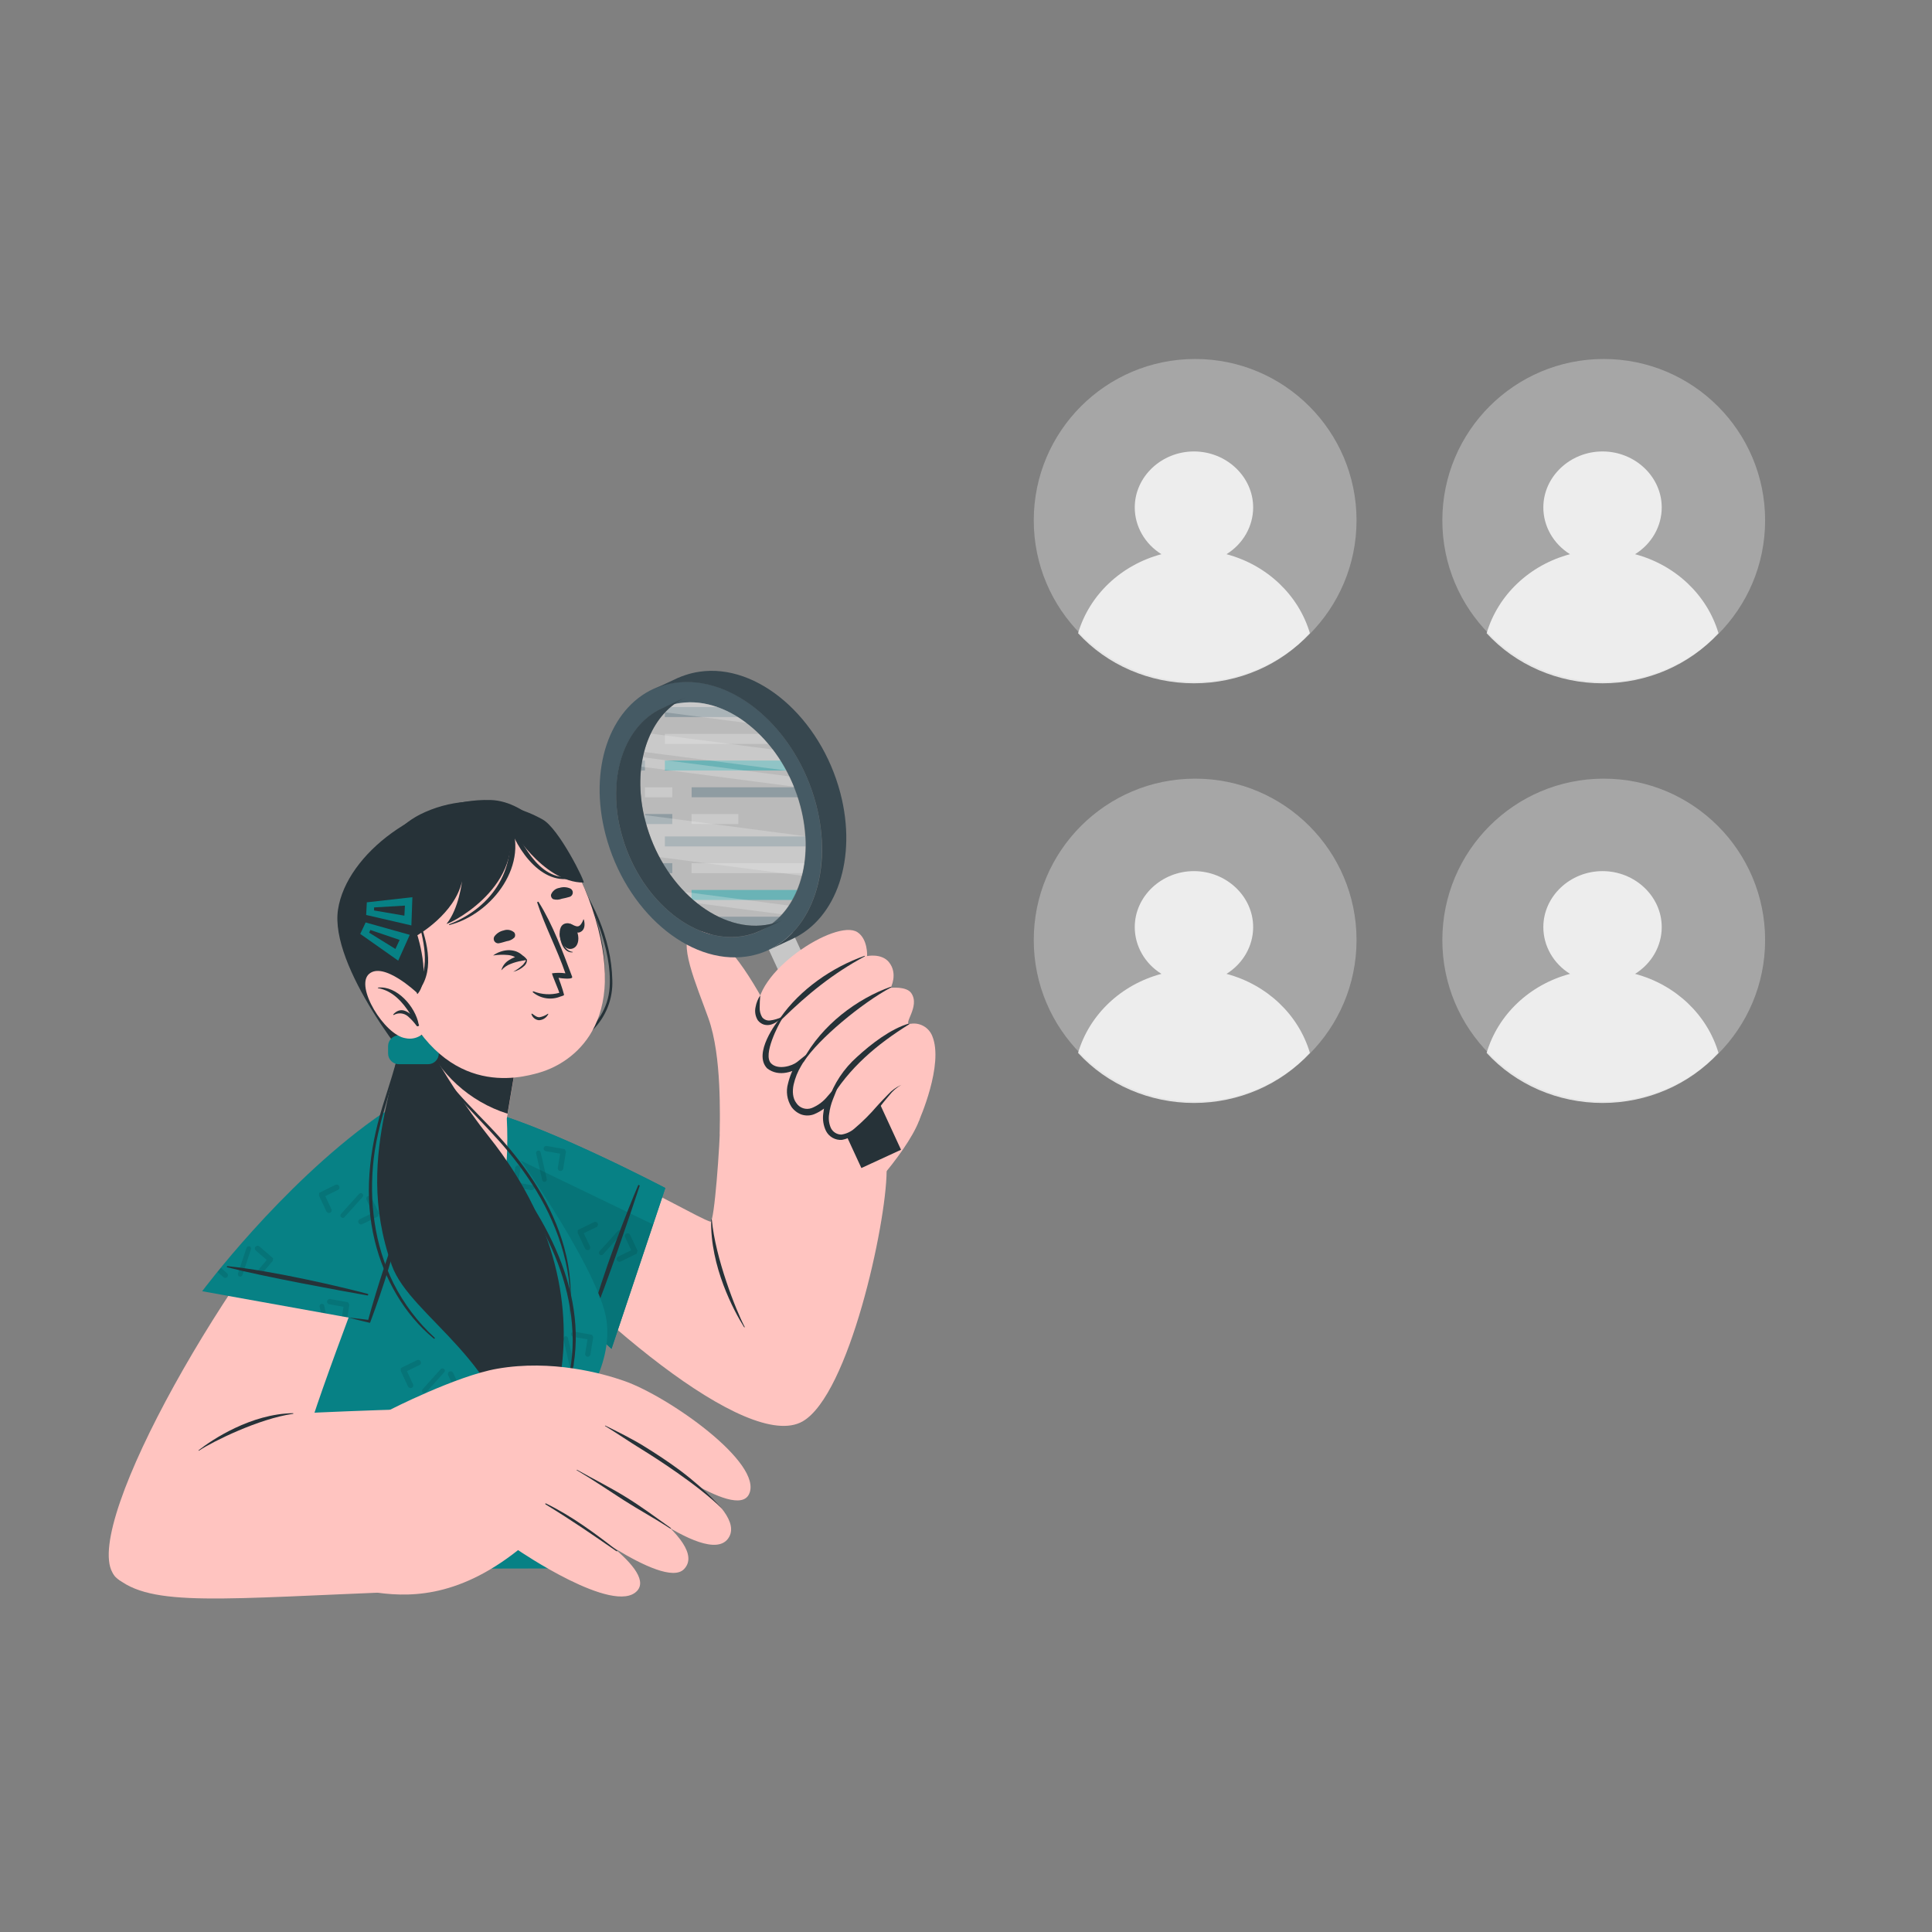 <?xml version="1.0" encoding="UTF-8" standalone="no"?><!DOCTYPE svg PUBLIC "-//W3C//DTD SVG 1.1//EN" "http://www.w3.org/Graphics/SVG/1.1/DTD/svg11.dtd"><svg width="100%" height="100%" viewBox="0 0 500 500" version="1.1" xmlns="http://www.w3.org/2000/svg" xmlns:xlink="http://www.w3.org/1999/xlink" xml:space="preserve" xmlns:serif="http://www.serif.com/" style="fill-rule:evenodd;clip-rule:evenodd;stroke-linejoin:round;stroke-miterlimit:2;"><rect x="0" y="0" width="500" height="500" fill="#808080" stroke="none"/><g><g><circle cx="309.303" cy="134.672" r="41.767" style="fill:#a6a6a6;"/><path d="M339.002,163.88c-7.536,8.224 -18.493,12.956 -30,12.956c-11.508,0 -22.465,-4.732 -30,-12.956c2.919,-9.9 11.112,-17.667 21.573,-20.453c-4.303,-2.677 -6.901,-7.233 -6.901,-12.104c0,-7.947 6.916,-14.487 15.321,-14.487c8.404,0 15.32,6.54 15.32,14.487c-0,4.871 -2.598,9.427 -6.901,12.104c10.463,2.789 18.658,10.554 21.588,20.453Z" style="fill:#fff;fill-opacity:0.8;fill-rule:nonzero;"/></g><g><circle cx="309.303" cy="243.281" r="41.767" style="fill:#a6a6a6;"/><path d="M339.002,272.489c-7.536,8.224 -18.493,12.956 -30,12.956c-11.508,0 -22.465,-4.732 -30,-12.956c2.919,-9.9 11.112,-17.667 21.573,-20.454c-4.303,-2.676 -6.901,-7.232 -6.901,-12.103c0,-7.947 6.916,-14.487 15.321,-14.487c8.404,0 15.32,6.54 15.32,14.487c-0,4.871 -2.598,9.427 -6.901,12.103c10.463,2.79 18.658,10.554 21.588,20.454Z" style="fill:#fff;fill-opacity:0.8;fill-rule:nonzero;"/></g><g><circle cx="415.043" cy="243.281" r="41.767" style="fill:#a6a6a6;"/><path d="M444.741,272.489c-7.535,8.224 -18.492,12.956 -30,12.956c-11.508,0 -22.465,-4.732 -30,-12.956c2.92,-9.9 11.112,-17.667 21.574,-20.454c-4.304,-2.676 -6.901,-7.232 -6.901,-12.103c-0,-7.947 6.916,-14.487 15.32,-14.487c8.405,0 15.32,6.54 15.32,14.487c0,4.871 -2.597,9.427 -6.901,12.103c10.463,2.79 18.659,10.554 21.588,20.454Z" style="fill:#fff;fill-opacity:0.8;fill-rule:nonzero;"/></g><g><circle cx="415.043" cy="134.672" r="41.767" style="fill:#a6a6a6;"/><path d="M444.741,163.88c-7.535,8.224 -18.492,12.956 -30,12.956c-11.508,0 -22.465,-4.732 -30,-12.956c2.92,-9.9 11.112,-17.667 21.574,-20.453c-4.304,-2.677 -6.901,-7.233 -6.901,-12.104c-0,-7.947 6.916,-14.487 15.32,-14.487c8.405,0 15.32,6.54 15.32,14.487c0,4.871 -2.597,9.427 -6.901,12.104c10.463,2.789 18.659,10.554 21.588,20.453Z" style="fill:#fff;fill-opacity:0.8;fill-rule:nonzero;"/></g></g><g id="freepik--Character--inject-163"><g><path d="M126.979,207.041c18.999,0.572 37.653,42.25 25.887,57.413c-11.767,15.163 -26.836,9.782 -32.712,19.956c-2.549,4.409 -4.188,0.745 -9.256,-3.828c-5.067,-4.573 -25.62,-30.593 -23.423,-45.168c2.196,-14.575 21.784,-28.915 39.504,-28.373Z" style="fill:#263238;fill-rule:nonzero;"/></g><g><path d="M120.39,280.543c9.797,-4.244 21.023,-5.311 29.707,-11.971c4.306,-3.295 7.334,-7.57 7.679,-13.108c0.322,-5.005 -0.863,-10.198 -2.439,-14.904c-1.996,-6.003 -5.04,-11.604 -8.99,-16.544c-0.079,-0.102 0.07,-0.235 0.157,-0.133c6.801,8.189 11.727,18.967 11.963,29.753c0.193,4.792 -1.619,9.454 -4.997,12.857c-3.672,3.766 -8.472,6.229 -13.336,8.049c-6.424,2.4 -13.139,3.922 -19.572,6.275c-0.211,0.063 -0.353,-0.196 -0.172,-0.274Z" style="fill:#263238;fill-rule:nonzero;"/></g><g><path d="M126.21,310.579c25.173,29.33 67.305,65.446 81.527,57.264c11.979,-6.911 21.596,-50.847 21.721,-64.732c0.055,-6.275 -42.963,-20.544 -43.042,-13.79c-0.086,7.138 -1.569,27.18 -2.541,26.859c-3.138,-1.004 -11.767,-6.448 -42.439,-21.117c-17.053,-8.198 -31.887,-3.899 -15.226,15.516Z" style="fill:#ffc4c0;fill-rule:nonzero;"/></g><g><path d="M192.582,343.486c-2.589,-4.087 -8.849,-15.744 -8.527,-27.808c0,-0.134 0.157,-0.149 0.173,0c0.87,9.837 6.275,23.533 8.487,27.706c0.055,0.102 -0.086,0.204 -0.133,0.102Z" style="fill:#263238;fill-rule:nonzero;"/></g><g><path d="M158.263,349.087l13.923,-41.63c0,0 -28.734,-15.093 -45.246,-19.658c-9.257,-2.565 -11.367,4.589 -7.374,12.284c13.979,26.953 38.697,49.004 38.697,49.004Z" style="fill:#078185;fill-rule:nonzero;"/></g><g><path d="M158.263,349.087l13.923,-41.63c0,0 -28.734,-15.093 -45.246,-19.658c-9.257,-2.565 -11.367,4.589 -7.374,12.284c13.979,26.953 38.697,49.004 38.697,49.004Z" style="fill:#078185;fill-rule:nonzero;"/></g><g><path d="M154.685,316.611c-0.177,-0.343 -0.597,-0.488 -0.949,-0.329l-4,1.953c-0.032,0.013 -0.062,0.031 -0.087,0.055c-0.025,0.023 -0.055,0.047 -0.086,0.071c-0.031,0.023 0,0 0,0l-0.055,0.07l0,0.228c-0.001,0.023 -0.001,0.047 0,0.07c0.001,0.024 0,0 0,0.063l0,0.071c-0.005,0.018 -0.005,0.036 0,0.055c-0.007,0.03 -0.007,0.063 0,0.094c0.007,0.03 0,0.062 0,0.078l1.899,4.032c0.09,0.166 0.238,0.295 0.415,0.361c0.169,0.066 0.357,0.066 0.526,0c0.248,-0.114 0.408,-0.362 0.408,-0.635c0,-0.106 -0.025,-0.211 -0.071,-0.306l-1.608,-3.389l3.365,-1.632c0.297,-0.198 0.402,-0.59 0.243,-0.91Zm6.056,1.985c-0.114,-0.116 -0.272,-0.182 -0.435,-0.182c-0.163,0 -0.321,0.066 -0.435,0.182l-4.707,5.216c-0.105,0.113 -0.163,0.26 -0.163,0.413c0,0.176 0.077,0.344 0.21,0.458c0.057,0.052 0.123,0.092 0.196,0.118c0.233,0.077 0.49,0.012 0.659,-0.165l4.707,-5.232c0.201,-0.235 0.186,-0.589 -0.032,-0.808Zm4.268,5.216c0.003,-0.039 0.003,-0.078 0,-0.117c-0.011,-0.034 -0.027,-0.065 -0.047,-0.094l-1.899,-4.032c-0.177,-0.343 -0.597,-0.489 -0.949,-0.33c-0.245,0.115 -0.401,0.362 -0.401,0.632c0,0.108 0.024,0.213 0.072,0.309l1.569,3.389l-3.366,1.632c-0.248,0.115 -0.408,0.366 -0.408,0.64c0,0.107 0.024,0.213 0.071,0.309c0.086,0.166 0.231,0.293 0.408,0.353c0.172,0.075 0.369,0.075 0.541,0l4.001,-1.961c0.036,-0.011 0.07,-0.027 0.102,-0.047l0.086,-0.079l0.063,-0.078l0,-0.126c0.004,-0.02 0.004,-0.042 0,-0.062c0.001,-0.024 0.001,-0.047 0,-0.071c-0.001,-0.023 0,0 0,-0.039l0,-0.102l0.157,-0.126Zm-47.349,-31.001c0.058,0.034 0.121,0.055 0.188,0.063c0.185,0.027 0.373,-0.018 0.526,-0.125c0.152,-0.108 0.256,-0.272 0.29,-0.455l0.573,-3.523c-1.03,1.091 -1.597,2.54 -1.577,4.04Zm20.129,13.924l-3.687,-0.635l0.604,-3.703c0.043,-0.372 -0.213,-0.717 -0.581,-0.784c-0.37,-0.039 -0.714,0.215 -0.784,0.58l-0.714,4.401c-0.007,0.034 -0.007,0.068 0,0.102c-0.003,0.039 -0.003,0.078 0,0.118c0.003,0.039 0,-0 0,-0l0,0.133l0.047,0.063l0,0.055l0.047,0.047l0,0.062l0.11,-0c0.017,0.01 0.038,0.01 0.055,-0c0.023,0.023 0.049,0.042 0.078,0.055l0.04,-0c0.026,0.016 0.059,0.016 0.086,-0l4.385,0.785c0.188,0.021 0.377,-0.026 0.533,-0.134c0.151,-0.104 0.254,-0.265 0.283,-0.447c0.012,-0.319 -0.196,-0.608 -0.502,-0.698Zm3.71,-1.616l-1.569,-6.879c-0.07,-0.322 -0.391,-0.531 -0.714,-0.463c-0.331,0.074 -0.543,0.406 -0.47,0.737l1.569,6.872c0.057,0.275 0.302,0.475 0.583,0.475c0.052,-0 0.104,-0.007 0.154,-0.02c0.074,-0.015 0.144,-0.047 0.204,-0.094c0.201,-0.141 0.296,-0.389 0.243,-0.628Zm4.809,-7.334l0,-0.134c0,-0.047 0,-0 0,-0l-0.055,-0.07c-0.001,-0.018 -0.001,-0.037 0,-0.055l-0.047,-0l-0.047,-0.063c-0.032,-0.017 -0.061,-0.038 -0.087,-0.063l-0.102,-0.047c-0.036,-0.004 -0.073,-0.004 -0.109,-0l-4.385,-0.784c-0.371,-0.039 -0.714,0.215 -0.785,0.58c-0.052,0.374 0.209,0.725 0.581,0.785l3.694,0.635l-0.612,3.703c-0.043,0.372 0.213,0.717 0.581,0.784c0.185,0.027 0.373,-0.018 0.525,-0.125c0.148,-0.113 0.251,-0.274 0.291,-0.455l0.714,-4.401c0.003,-0.037 0.003,-0.073 0,-0.11c-0.05,-0.053 -0.089,-0.114 -0.118,-0.18l-0.039,-0Z" style="fill:#030402;fill-opacity:0.1;fill-rule:nonzero;"/></g><g><path d="M169.025,316.894l-10.77,32.162c0,0 -24.71,-22.051 -38.689,-49.004c-1.49,-2.879 -2.134,-5.672 -1.867,-7.923l51.326,24.765Z" style="fill-opacity:0.1;fill-rule:nonzero;"/></g><g><path d="M165.173,306.712c-2.674,6.228 -9.413,23.329 -12.378,35.017c0,0.071 0.235,0.173 0.267,0.102c3.922,-9.351 10.37,-28.538 12.496,-34.97c0.016,-0.118 -0.385,-0.267 -0.385,-0.149Z" style="fill:#263238;fill-rule:nonzero;"/></g><g><path d="M216.209,316.023c-4.706,2.353 -29.738,-17.438 -29.895,-22.812c-0.11,-3.741 0.596,-19.736 -2.981,-29.699c-2.981,-8.377 -8.378,-20.473 -3.922,-22.246c6.472,-2.605 15.132,11.868 19.611,20.481c2.887,-4.416 5.789,-7.938 8.229,-9.374c8.119,-4.761 33.99,28.75 30.593,37.693c-3.326,8.621 -16.975,23.604 -21.635,25.957Z" style="fill:#ffc4c0;fill-rule:nonzero;"/></g><g><path d="M204.536,240.039l15.911,34.481l-6.781,3.129l-15.911,-34.481l6.781,-3.129Z" style="fill:#c7c7c7;"/></g><g><path d="M233.184,297.557l-10.26,4.73l-14.104,-30.569l10.26,-4.73l14.104,30.569Z" style="fill:#263238;fill-rule:nonzero;"/></g><g><path d="M196.206,262.21c0.863,4.817 6.04,1.036 6.04,1.036c-0,0 -6.134,7.232 -3.326,11.845c2.73,4.44 8.817,-0.345 9.257,-0.683c-0.322,0.385 -5.782,7.186 -2.479,11.524c3.436,4.518 8.723,-1.334 9.068,-1.718c-0.188,0.463 -2.589,6.573 0.674,9.303c5.609,4.707 12.167,-10.77 17.744,-12.763c-0,0 4.448,9.069 4.629,9.304c-0,0 6.542,-14.591 3.443,-21.964c-0.888,-2.218 -3.221,-3.53 -5.577,-3.138c-2.356,0.391 2.628,-4.471 0.133,-7.97c-1.286,-1.796 -5.302,-1.341 -5.302,-1.341c-0,0 1.961,-3.664 -0.455,-6.645c-1.922,-2.353 -5.648,-1.569 -5.648,-1.569c-0,0 0.243,-4.385 -2.511,-6.189c-5.538,-3.6 -27.549,10.661 -25.69,20.968Z" style="fill:#ffc4c0;fill-rule:nonzero;"/></g><g><path d="M223.795,247.51c0.078,-0.047 -0,-0.157 -0.047,-0.133c-8.386,2.925 -16.701,8.715 -21.808,16.041c-0.165,0.244 0.157,0.62 0.392,0.385c6.7,-6.55 13.179,-11.822 21.463,-16.293Z" style="fill:#263238;fill-rule:nonzero;"/></g><g><path d="M230.596,255.55c0.086,-0.055 0,-0.204 -0.094,-0.164c-8.629,3.059 -17.807,9.829 -22.694,18.975c-0.173,0.314 0,0.785 0.212,0.416c3.71,-5.836 15.092,-15.242 22.576,-19.227Z" style="fill:#263238;fill-rule:nonzero;"/></g><g><path d="M214.64,284.975c5.029,-8.59 12.3,-14.701 20.67,-19.901c0.11,-0.063 0,-0.212 -0.102,-0.181c-4.785,1.428 -9.782,5.303 -13.406,8.629c-3.425,3.036 -5.998,6.918 -7.46,11.257c-0.055,0.188 0.196,0.376 0.298,0.196Z" style="fill:#263238;fill-rule:nonzero;"/></g><g><path d="M202.081,263.246c-0.204,0.29 0.44,0.266 0.251,0.557c-0.784,1.247 -5.012,9.131 -2.777,11.398c1.805,1.812 5.492,0.651 6.731,-0.353l3.138,-2.518l-2.048,3.451c-0.926,1.524 -1.599,3.187 -1.992,4.926c-0.353,1.703 -0.259,3.499 0.698,4.746c0.857,1.324 2.538,1.87 4.009,1.302c1.593,-0.645 2.995,-1.688 4.071,-3.027l3.138,-3.601l-1.75,4.393c-0.485,1.224 -0.812,2.505 -0.972,3.812c-0.208,1.23 -0.044,2.495 0.47,3.632c0.515,1.023 1.569,1.669 2.714,1.663c1.254,-0.188 2.428,-0.733 3.381,-1.569c2.097,-1.779 4.049,-3.723 5.837,-5.812c0.941,-1.02 1.882,-2.048 2.878,-3.036c0.945,-1.04 2.096,-1.871 3.381,-2.44c-1.198,0.693 -2.251,1.611 -3.098,2.706c-0.91,1.044 -1.765,2.134 -2.628,3.225c-1.676,2.269 -3.567,4.37 -5.648,6.275c-1.108,1.05 -2.498,1.753 -4.001,2.024c-1.697,0.119 -3.312,-0.787 -4.094,-2.298c-0.676,-1.393 -0.925,-2.955 -0.714,-4.487c0.157,-1.459 0.503,-2.89 1.027,-4.26l1.357,0.784c-1.247,1.609 -2.894,2.86 -4.777,3.632c-1.056,0.4 -2.218,0.419 -3.287,0.055c-1.036,-0.39 -1.93,-1.085 -2.565,-1.992c-1.136,-1.785 -1.456,-3.973 -0.878,-6.009c0.454,-1.909 1.22,-3.729 2.267,-5.389l1.067,0.933c-1.624,1.224 -5.601,2.973 -8.747,0.51c-3.671,-3.851 2.353,-11.845 3.561,-13.233Z" style="fill:#263238;fill-rule:nonzero;"/></g><g><path d="M202.246,263.246c-0.914,0.425 -1.887,0.708 -2.887,0.839c-0.811,0.129 -1.631,-0.197 -2.133,-0.847c-0.45,-0.772 -0.665,-1.658 -0.62,-2.55c0,-0.988 0.055,-2.023 0.149,-3.09c-0.608,0.903 -1.019,1.924 -1.208,2.996c-0.276,1.181 -0.07,2.423 0.573,3.452c0.397,0.523 0.944,0.911 1.569,1.114c0.602,0.173 1.241,0.173 1.843,0c1.086,-0.33 2.039,-1.001 2.714,-1.914Z" style="fill:#263238;fill-rule:nonzero;"/></g><g><path d="M37.765,406.124l118.144,-0.236l-6.534,-40.626c0,0 9.343,-11.335 7.578,-23.635c-1.938,-13.477 -26.24,-47.631 -28.28,-49.561c-8.228,-7.719 -16.936,-9.099 -25.298,-6.315c-38.61,24.24 -65.61,120.373 -65.61,120.373Z" style="fill:#078185;fill-rule:nonzero;"/></g><g><path d="M130.658,362.117c-4.834,0.426 -9.63,1.212 -14.347,2.353c-2.354,0.596 -4.629,1.302 -6.919,2.055c-1.145,0.377 -2.291,0.714 -3.444,1.044c-1.198,0.38 -2.439,0.615 -3.695,0.698c-0.047,0 -0.086,0.039 -0.086,0.086c-0,0.047 0.039,0.086 0.086,0.086c1.187,0.058 2.377,0.037 3.562,-0.063c1.142,-0.14 2.274,-0.355 3.389,-0.643c2.353,-0.588 4.706,-1.278 7.06,-1.89c4.785,-1.224 9.562,-2.456 14.418,-3.334c0.282,-0.032 0.227,-0.416 -0.024,-0.392Z" style="fill:#263238;fill-rule:nonzero;"/></g><g><path d="M142.621,366.4c-3.981,-0.422 -7.983,-0.615 -11.986,-0.581c-2.001,-0 -3.985,0.165 -5.986,0.361c-0.949,0.094 -1.898,0.204 -2.847,0.322c-0.949,0.117 -2.071,0.408 -3.138,0.525c-0.11,-0 -0.11,0.181 0,0.173c0.988,-0.086 2,-0 2.989,-0l2.988,-0.079c2.001,-0.047 3.993,-0.078 5.994,-0.141c3.992,-0.141 7.969,-0.235 11.97,-0.227c0.235,-0.024 0.22,-0.338 0.016,-0.353Z" style="fill:#263238;fill-rule:nonzero;"/></g><g><path d="M108.882,352.335c-0.174,-0.346 -0.595,-0.496 -0.949,-0.338l-4.001,1.961c-0.034,0.008 -0.065,0.027 -0.086,0.055c-0.021,0.029 0,0 0,0c0,0 -0.055,0.055 -0.086,0.079l-0.055,0.078l0,0.392c-0.007,0.019 -0.007,0.037 0,0.055c-0.008,0.031 -0.008,0.064 0,0.095l0,0.086l1.898,4.032c0.089,0.166 0.237,0.292 0.416,0.353c0.168,0.07 0.358,0.07 0.525,0c0.249,-0.115 0.409,-0.366 0.409,-0.64c0,-0.108 -0.024,-0.213 -0.071,-0.309l-1.569,-3.381l3.365,-1.64c0.27,-0.204 0.355,-0.576 0.204,-0.878Zm6.056,1.984c-0.115,-0.116 -0.272,-0.182 -0.435,-0.182c-0.164,0 -0.321,0.066 -0.436,0.182l-4.706,5.225c-0.105,0.11 -0.163,0.257 -0.163,0.408c0,0.175 0.077,0.342 0.21,0.455c0.056,0.051 0.123,0.091 0.196,0.117c0.23,0.083 0.49,0.021 0.659,-0.157l4.706,-5.232c0.214,-0.228 0.214,-0.587 0,-0.816l-0.031,0Zm4.267,5.209c0.003,-0.037 0.003,-0.073 0,-0.11c-0.003,-0.037 0,-0 0,-0c-0.009,-0.037 -0.025,-0.071 -0.047,-0.102l-1.898,-4.032c-0.177,-0.343 -0.598,-0.489 -0.949,-0.329c-0.246,0.117 -0.403,0.365 -0.403,0.637c0,0.108 0.025,0.215 0.073,0.312l1.608,3.381l-3.373,1.639c-0.348,0.168 -0.496,0.593 -0.329,0.942c0.084,0.167 0.23,0.297 0.408,0.36c0.175,0.065 0.366,0.065 0.541,-0l4.001,-1.961c0.036,-0.011 0.07,-0.026 0.102,-0.047c0.032,-0.022 0.061,-0.048 0.086,-0.078c0.025,-0.03 0,-0 0,-0l0.063,-0.086c0.003,-0.029 0.003,-0.058 0,-0.087c0.002,-0.015 0.002,-0.031 0,-0.047c-0.003,-0.015 0,-0.047 0,-0.055l0,-0.188c0,-0.039 0.117,-0.133 0.117,-0.149Zm-61.445,-2.989c-0.24,-0.237 -0.631,-0.237 -0.871,-0l-2.73,3.067c-0.447,1.067 -0.878,2.118 -1.302,3.138c0.082,-0.032 0.154,-0.083 0.212,-0.149l4.707,-5.232c0.214,-0.233 0.208,-0.599 -0.016,-0.824Zm4.252,5.099c-0.013,-0.035 -0.029,-0.07 -0.047,-0.102l-1.907,-4.048c-0.174,-0.345 -0.595,-0.495 -0.949,-0.337c-0.245,0.117 -0.402,0.366 -0.402,0.637c0,0.108 0.025,0.215 0.073,0.312l1.569,3.381l-3.373,1.64c-0.246,0.117 -0.403,0.365 -0.403,0.637c0,0.108 0.025,0.215 0.073,0.312c0.086,0.166 0.232,0.293 0.408,0.353c0.172,0.067 0.362,0.067 0.533,-0l4.009,-1.961c0.034,-0.01 0.066,-0.025 0.094,-0.047c0.028,-0.022 0,-0 0,-0l0.086,-0.071l0.063,-0.086c0.003,-0.029 0.003,-0.057 0,-0.086l0,-0.173c0.004,-0.013 0.004,-0.027 0,-0.039c-0.004,-0.034 -0.004,-0.068 0,-0.102c0.004,-0.034 0,-0 0,-0c0,-0 0.173,-0.173 0.173,-0.22Zm82.766,35.072c-0.177,-0.338 -0.591,-0.484 -0.941,-0.329l-4.001,1.961c-0.034,0.01 -0.066,0.025 -0.094,0.047c-0.028,0.022 -0.055,0.055 -0.086,0.079l-0.047,0.078l-0.04,-0l0,0.392c-0.009,0.018 -0.009,0.038 0,0.055c-0.004,0.032 -0.004,0.063 0,0.094c0.004,0.032 0,-0 0,-0c-0.011,0.028 -0.011,0.059 0,0.087l1.907,4.024c0.083,0.172 0.233,0.303 0.415,0.361c0.168,0.069 0.358,0.069 0.526,-0c0.245,-0.117 0.402,-0.366 0.402,-0.637c0,-0.109 -0.025,-0.215 -0.073,-0.313l-1.569,-3.38l3.374,-1.64c0.277,-0.198 0.374,-0.57 0.227,-0.879Zm6.064,1.993c-0.115,-0.116 -0.272,-0.182 -0.436,-0.182c-0.163,-0 -0.32,0.066 -0.435,0.182l-4.707,5.224c-0.102,0.11 -0.159,0.255 -0.159,0.406c0,0.176 0.079,0.344 0.214,0.457c0.056,0.054 0.123,0.094 0.196,0.118c0.229,0.084 0.486,0.022 0.651,-0.157l4.707,-5.232c0.203,-0.239 0.186,-0.599 -0.039,-0.816l0.008,-0Zm4.244,5.099c-0.013,-0.035 -0.029,-0.07 -0.048,-0.102l-1.914,-4.087c-0.174,-0.342 -0.592,-0.488 -0.941,-0.33c-0.245,0.117 -0.402,0.366 -0.402,0.637c-0,0.109 0.025,0.215 0.073,0.313l1.569,3.381l-3.374,1.639c-0.228,0.105 -0.38,0.329 -0.392,0.581l2.432,-0l2.573,-1.256c0.036,-0.011 0.071,-0.026 0.102,-0.047l0.086,-0.078c0.015,-0.033 0.036,-0.062 0.063,-0.086c0.027,-0.025 -0,-0 -0,-0c0.003,-0.029 0.003,-0.058 -0,-0.087l-0,-0.18c-0.004,-0.037 -0.004,-0.073 -0,-0.11c0.004,-0.037 -0,-0 -0,-0c0.063,-0.055 0.118,-0.118 0.165,-0.188l0.008,-0Zm-67.305,-96.839c-0.175,-0.346 -0.596,-0.496 -0.95,-0.338l-4.024,1.993c-0.034,0.007 -0.065,0.026 -0.086,0.055c-0.021,0.028 -0,-0 -0,-0c-0,-0 -0.055,0.055 -0.086,0.078c-0.032,0.024 -0,-0 -0,-0l-0.055,0.079l-0,0.392c-0.007,0.018 -0.007,0.037 -0,0.055c-0.008,0.03 -0.008,0.063 -0,0.094l-0,0.039c-0.014,0.024 -0.014,0.054 -0,0.079l1.898,4.032c0.089,0.166 0.237,0.292 0.416,0.353c0.168,0.069 0.358,0.069 0.525,-0c0.249,-0.116 0.409,-0.367 0.409,-0.641c-0,-0.107 -0.024,-0.212 -0.071,-0.309l-1.569,-3.381l3.365,-1.639c0.308,-0.206 0.406,-0.621 0.22,-0.941l0.008,-0Zm6.055,1.984c-0.114,-0.116 -0.272,-0.182 -0.435,-0.182c-0.163,-0 -0.321,0.066 -0.435,0.182l-4.707,5.225c-0.104,0.11 -0.162,0.257 -0.162,0.408c-0,0.175 0.077,0.342 0.209,0.455c0.057,0.051 0.123,0.091 0.196,0.117c0.231,0.083 0.491,0.021 0.659,-0.157l4.707,-5.232c0.203,-0.238 0.186,-0.598 -0.039,-0.816l0.007,-0Zm4.268,5.209c0.003,-0.037 0.003,-0.073 -0,-0.11c-0.003,-0.037 -0,-0 -0,-0c-0.01,-0.037 -0.025,-0.071 -0.047,-0.102l-1.914,-4.048c-0.174,-0.346 -0.596,-0.495 -0.949,-0.337c-0.246,0.117 -0.403,0.366 -0.403,0.637c-0,0.108 0.025,0.215 0.073,0.312l1.608,3.381l-3.365,1.64c-0.248,0.113 -0.408,0.362 -0.408,0.635c-0,0.106 0.024,0.21 0.071,0.306c0.082,0.17 0.229,0.3 0.408,0.361c0.174,0.064 0.366,0.064 0.541,-0l4,-1.961c0.037,-0.011 0.071,-0.027 0.102,-0.047c0.033,-0.022 0.062,-0.049 0.087,-0.079l0.062,-0.086l-0,-0.361c-0,-0.031 0.126,-0.125 0.126,-0.141l0.008,-0Zm18.497,16.763l-2.832,-2.455l2.424,-2.855c0.111,-0.127 0.173,-0.291 0.173,-0.46c-0,-0.207 -0.092,-0.404 -0.251,-0.536c-0.298,-0.244 -0.741,-0.209 -0.997,0.078l-2.871,3.404c-0.03,0.018 -0.052,0.046 -0.062,0.079c-0.011,0.033 -0,0.063 -0.048,0.102c-0.047,0.039 -0,-0 -0,-0l-0,0.133c0.004,0.026 0.004,0.053 -0,0.079c-0.003,0.026 -0,0.047 -0,0.055c0.004,0.023 0.004,0.047 -0,0.07c0.005,0.024 0.005,0.047 -0,0.071c-0.004,0.023 -0,-0 -0,0.055c-0.002,0.023 -0.002,0.047 -0,0.07c0.007,0.019 0.021,0.033 0.04,0.04c0.009,0.029 0.022,0.058 0.039,0.086c-0,0.039 -0,0.055 0.063,0.063l3.365,2.926c0.151,0.113 0.337,0.169 0.525,0.156c0.182,-0.012 0.352,-0.097 0.471,-0.235c0.22,-0.274 0.199,-0.675 -0.047,-0.926l0.008,-0Zm5.86,-6.934c-0.321,-0.108 -0.674,0.064 -0.785,0.384l-2.22,6.684c-0.023,0.066 -0.035,0.135 -0.035,0.205c-0,0.267 0.178,0.505 0.435,0.579c0.073,0.015 0.148,0.015 0.22,-0c0.244,-0.019 0.457,-0.178 0.541,-0.408l2.22,-6.691c0.097,-0.311 -0.074,-0.649 -0.384,-0.753l0.008,-0Zm6.095,3.334c-0.001,-0.018 -0.001,-0.037 -0,-0.055l-0,-0.11c-0.018,-0.029 -0.032,-0.06 -0.039,-0.094c-0.008,-0.034 -0,-0 -0,-0c-0,-0 -0,-0.055 -0.063,-0.094c-0.063,-0.039 -0,-0 -0,-0l-0.079,-0.071l-3.365,-2.918c-0.296,-0.248 -0.743,-0.212 -0.996,0.079c-0.114,0.127 -0.177,0.292 -0.177,0.463c-0,0.205 0.091,0.4 0.247,0.533l2.84,2.447l-2.424,2.856c-0.114,0.128 -0.179,0.294 -0.179,0.466c-0,0.383 0.316,0.698 0.699,0.698c0.023,-0 0.046,-0.001 0.069,-0.003c0.185,-0.014 0.36,-0.098 0.486,-0.236l2.871,-3.404c0.028,-0.025 0.052,-0.054 0.071,-0.086l0.047,-0.102l-0,-0.102c-0,-0.047 -0,-0 -0,-0c0.004,-0.029 0.004,-0.058 -0,-0.087c-0.004,-0.029 -0.008,-0.164 -0.016,-0.18l0.008,-0Zm-2.777,55.742l-2.832,-2.447l2.424,-2.856c0.109,-0.127 0.169,-0.291 0.169,-0.459c-0,-0.207 -0.091,-0.403 -0.247,-0.537c-0.299,-0.249 -0.748,-0.213 -1.005,0.079l-2.871,3.404c-0.026,0.022 -0.047,0.049 -0.062,0.079c-0.016,0.029 -0,-0 -0,-0c-0.021,0.031 -0.036,0.065 -0.047,0.101c-0.011,0.037 -0,-0 -0,-0l-0,0.338c-0.004,0.026 -0.004,0.052 -0,0.078c0.003,0.026 -0,-0 -0,0.055l-0,0.063c-0.008,0.015 -0.008,0.032 -0,0.047c0.009,0.03 0.022,0.059 0.039,0.086c0.016,0.028 -0,0.055 0.063,0.063l3.365,2.926c0.15,0.114 0.337,0.169 0.525,0.157c0.181,-0.018 0.349,-0.102 0.471,-0.235c0.235,-0.269 0.235,-0.674 -0,-0.942l0.008,-0Zm5.86,-6.926c-0.065,-0.023 -0.135,-0.035 -0.204,-0.035c-0.263,-0 -0.498,0.17 -0.581,0.419l-2.22,6.683c-0.026,0.068 -0.038,0.14 -0.038,0.212c-0,0.265 0.176,0.499 0.43,0.573c0.076,0.015 0.153,0.015 0.228,-0c0.245,-0.022 0.457,-0.184 0.541,-0.416l2.212,-6.691c0.098,-0.308 -0.07,-0.642 -0.376,-0.745l0.008,-0Zm6.095,3.333l-0,-0.133c-0,-0.023 -0,-0 -0,-0c-0.015,-0.03 -0.029,-0.062 -0.039,-0.094c-0.011,-0.032 -0,-0 -0,-0l-0.063,-0.094c-0.024,-0.03 -0.053,-0.053 -0.087,-0.071l-3.435,-2.996c-0.299,-0.24 -0.739,-0.206 -0.997,0.078c-0.252,0.297 -0.217,0.75 0.079,1.004l2.832,2.448l-2.424,2.855c-0.109,0.128 -0.168,0.289 -0.168,0.457c-0,0.388 0.318,0.706 0.706,0.706c0.019,-0 0.038,-0 0.058,-0.002c0.183,-0.014 0.354,-0.099 0.478,-0.235l2.879,-3.413c0.026,-0.024 0.05,-0.05 0.071,-0.078c0.021,-0.028 -0,-0 -0,-0l0.047,-0.102c-0.006,-0.034 -0.006,-0.068 -0,-0.102c0.005,-0.034 -0,-0 -0,-0l-0,-0.094l0.063,-0.134Zm-67.054,-53.593c0.001,-0.018 0.001,-0.036 -0,-0.054c-0.001,-0.018 -0,-0.055 -0,-0.079c-0,-0.023 -0,-0 -0,-0c-0.021,-0.031 -0.036,-0.066 -0.047,-0.102c-0.011,-0.036 -0,-0 -0,-0l-0.063,-0.094c-0,-0 -0,-0.047 -0.071,-0.055c-0.541,0.973 -1.082,1.961 -1.616,2.95l1.679,-1.993c0.026,-0.024 0.05,-0.05 0.071,-0.078c0.021,-0.029 -0,-0 -0,-0c0.011,-0.036 0.026,-0.071 0.047,-0.102c0.02,-0.032 -0,-0 -0,-0c-0.004,-0.034 -0.004,-0.069 -0,-0.102c0.004,-0.034 -0,-0 -0,-0l-0,-0.291Zm6.079,52.872l-2.832,-2.448l2.424,-2.863c0.109,-0.128 0.17,-0.291 0.17,-0.459c-0,-0.207 -0.091,-0.403 -0.248,-0.537c-0.301,-0.245 -0.745,-0.21 -1.004,0.078l-2.871,3.405c-0.024,0.023 -0.045,0.05 -0.063,0.078c-0.022,0.031 -0.038,0.065 -0.047,0.102c-0.01,0.037 -0,-0 -0,-0l-0,0.134c-0.004,0.025 -0.004,0.052 -0,0.078l-0,0.126c-0.003,0.025 -0.003,0.052 -0,0.078c0.003,0.026 -0,-0 -0,0.047l-0,0.071c-0.003,0.029 -0.003,0.057 -0,0.086c0.003,0.029 -0,0.047 0.063,0.055l3.365,2.926c0.15,0.114 0.337,0.169 0.525,0.157c0.361,-0.029 0.643,-0.334 0.643,-0.696c-0,-0.207 -0.092,-0.403 -0.25,-0.536l0.125,0.118Zm5.86,-6.935c-0.065,-0.022 -0.134,-0.034 -0.204,-0.034c-0.263,-0 -0.497,0.169 -0.58,0.419l-2.22,6.683c-0.025,0.066 -0.037,0.136 -0.037,0.206c-0,0.266 0.175,0.502 0.429,0.579c0.075,0.015 0.152,0.015 0.227,-0c0.244,-0.014 0.457,-0.176 0.534,-0.408l2.22,-6.692c0.094,-0.305 -0.069,-0.635 -0.369,-0.745l-0,-0.008Zm6.095,3.334c-0.001,-0.018 -0.001,-0.037 -0,-0.055c0.001,-0.018 -0,-0.055 -0,-0.07l-0,-0.04c-0.002,-0.031 -0.002,-0.062 -0,-0.094c0.002,-0.031 -0,-0 -0,-0c-0,-0 -0,-0.047 -0.063,-0.094c-0.062,-0.047 -0,-0 -0,-0c-0.027,-0.025 -0.056,-0.048 -0.086,-0.07l-3.365,-2.919c-0.298,-0.243 -0.741,-0.208 -0.996,0.079c-0.112,0.127 -0.173,0.291 -0.173,0.46c-0,0.207 0.092,0.404 0.251,0.536l2.832,2.448l-2.424,2.855c-0.253,0.297 -0.217,0.75 0.078,1.004c0.147,0.116 0.332,0.172 0.518,0.157c0.184,-0.014 0.355,-0.099 0.479,-0.235l2.878,-3.405c-0,-0 0.048,-0.063 0.071,-0.086c0.018,-0.035 0.034,-0.072 0.047,-0.11c0.013,-0.038 -0,-0 -0,-0l-0,-0.102c-0,-0.047 -0,-0 -0,-0c-0.004,-0.029 -0.004,-0.057 -0,-0.086c0.004,-0.029 -0.047,-0.149 -0.047,-0.165l-0,-0.008Zm-6.981,-28.765l-3.687,-0.636l0.604,-3.702c0.043,-0.372 -0.213,-0.717 -0.581,-0.785c-0.37,-0.039 -0.714,0.215 -0.784,0.581l-0.714,4.401c-0.007,0.033 -0.007,0.068 -0,0.102c0.007,0.033 -0,0.07 -0,0.117c-0,0.047 -0,-0 -0,-0l-0,0.134l0.047,0.062c-0.002,0.018 -0.002,0.037 -0,0.055c0.002,0.018 -0,-0 0.047,0.047l-0,0.063l0.055,-0c0.055,-0 -0,-0 0.055,0.039c0.017,0.01 0.038,0.01 0.055,-0c0.021,0.025 0.048,0.043 0.078,0.055c0.027,0.016 0.06,0.016 0.087,-0l4.385,0.785c0.188,0.021 0.377,-0.026 0.533,-0.134c0.151,-0.104 0.253,-0.266 0.282,-0.447c0.033,-0.32 -0.159,-0.623 -0.462,-0.729l-0,-0.008Zm3.71,-1.616l-1.569,-6.88c-0.07,-0.321 -0.391,-0.53 -0.714,-0.463c-0.331,0.074 -0.543,0.407 -0.47,0.738l1.568,6.872c0.058,0.275 0.302,0.475 0.584,0.475c0.052,-0 0.104,-0.007 0.154,-0.02c0.074,-0.015 0.144,-0.048 0.204,-0.095c0.197,-0.138 0.293,-0.383 0.243,-0.619l-0,-0.008Zm4.809,-7.327l-0,-0.141c-0,-0.047 -0,-0 -0,-0l-0.055,-0.071l-0,-0.047l-0.047,-0.039l-0.047,-0.063c-0.032,-0.017 -0.061,-0.038 -0.087,-0.062l-0.102,-0.048c-0.036,-0.004 -0.073,-0.004 -0.11,-0l-4.385,-0.784c-0.37,-0.039 -0.713,0.215 -0.784,0.581c-0.052,0.373 0.209,0.724 0.58,0.784l3.687,0.635l-0.604,3.703c-0.043,0.372 0.213,0.717 0.581,0.784c0.37,0.04 0.714,-0.215 0.784,-0.58l0.714,-4.401c0.003,-0.037 0.003,-0.073 -0,-0.11c-0.049,-0.04 -0.091,-0.088 -0.125,-0.141Zm54.612,17.36l-3.694,-0.643l0.611,-3.695c0.048,-0.373 -0.21,-0.721 -0.58,-0.785c-0.37,-0.039 -0.714,0.215 -0.784,0.581l-0.714,4.401c-0.011,0.033 -0.011,0.069 -0,0.102c0.011,0.033 -0,-0 -0,-0l-0,0.109c-0,0.04 -0,-0 -0,-0l-0,0.142c0.001,0.021 0.001,0.041 -0,0.062c-0.002,0.022 -0,0.04 -0,0.047l0.047,0.048l0.047,0.07l0.055,-0c0.055,-0 -0,-0 0.055,0.039c0.017,0.01 0.037,0.01 0.055,-0c0.021,0.025 0.048,0.043 0.078,0.055l0.039,-0c0.026,0.017 0.061,0.017 0.087,-0l4.385,0.785c0.188,0.021 0.377,-0.026 0.533,-0.134c0.149,-0.106 0.25,-0.266 0.282,-0.447c0.025,-0.329 -0.185,-0.634 -0.502,-0.729l-0,-0.008Zm3.711,-1.616l-1.569,-6.88c-0.057,-0.277 -0.302,-0.477 -0.585,-0.477c-0.043,-0 -0.087,0.005 -0.129,0.015c-0.282,0.059 -0.485,0.31 -0.485,0.598c-0,0.044 0.005,0.088 0.014,0.131l1.569,6.872c0.054,0.279 0.301,0.482 0.585,0.482c0.052,-0 0.103,-0.006 0.153,-0.019c0.073,-0.018 0.142,-0.051 0.204,-0.095c0.196,-0.14 0.291,-0.383 0.243,-0.619l-0,-0.008Zm4.808,-7.342l-0,-0.102c-0,-0.048 -0,-0 -0,-0l-0.055,-0.071l-0,-0.055l-0.039,-0.039l-0.047,-0.063c-0.033,-0.017 -0.063,-0.042 -0.086,-0.071c-0.024,-0.029 -0.063,-0 -0.102,-0.047l-0.11,-0l-4.385,-0.784c-0.372,-0.043 -0.717,0.213 -0.784,0.58c-0.047,0.373 0.21,0.721 0.58,0.785l3.687,0.635l-0.604,3.695c-0.008,0.042 -0.012,0.085 -0.012,0.127c-0,0.344 0.253,0.641 0.592,0.697c0.369,0.032 0.707,-0.219 0.785,-0.581l0.706,-4.401c0.003,-0.036 0.003,-0.073 -0,-0.109c-0.044,-0.058 -0.079,-0.121 -0.102,-0.189l-0.024,-0.007Zm-42.516,-49.24l-3.687,-0.635l0.604,-3.703c0.047,-0.372 -0.21,-0.721 -0.581,-0.784c-0.37,-0.039 -0.714,0.215 -0.784,0.58l-0.706,4.401c-0.006,0.034 -0.006,0.068 -0,0.102c-0.003,0.039 -0.003,0.078 -0,0.118c0.003,0.039 -0,-0 -0,-0l-0,0.133l0.047,0.063l-0,0.055l0.047,0.047l-0,0.062l0.055,-0c0.055,-0 -0,-0 0.055,0.04c0.017,0.009 0.037,0.009 0.055,-0c0.022,0.022 0.049,0.041 0.078,0.055l0.039,-0c0.027,0.014 0.06,0.014 0.087,-0l4.385,0.784c0.188,0.021 0.377,-0.026 0.533,-0.133c0.151,-0.105 0.254,-0.266 0.283,-0.447c0.027,-0.333 -0.189,-0.641 -0.51,-0.73l-0,-0.008Zm3.71,-1.616l-1.569,-6.879c-0.07,-0.322 -0.391,-0.531 -0.714,-0.463c-0.331,0.074 -0.543,0.406 -0.47,0.737l1.569,6.872c0.061,0.275 0.307,0.473 0.589,0.473c0.05,-0 0.099,-0.006 0.148,-0.018c0.074,-0.015 0.144,-0.047 0.204,-0.094c0.198,-0.139 0.293,-0.384 0.243,-0.62l-0,-0.008Zm4.809,-7.334c-0.003,-0.032 -0.003,-0.063 -0,-0.094c0.003,-0.032 -0,-0 -0,-0l-0.055,-0.071c-0.001,-0.018 -0.001,-0.037 -0,-0.055l-0.047,-0c-0.011,-0.024 -0.028,-0.045 -0.047,-0.063c-0.02,-0.017 -0,-0 -0,-0c-0.032,-0.017 -0.061,-0.038 -0.087,-0.062l-0.102,-0.048c-0.036,-0.004 -0.073,-0.004 -0.109,-0l-4.385,-0.784c-0.371,-0.039 -0.714,0.215 -0.785,0.581c-0.052,0.373 0.209,0.724 0.581,0.784l3.694,0.635l-0.612,3.703c-0.043,0.372 0.213,0.717 0.581,0.784c0.185,0.027 0.373,-0.018 0.525,-0.125c0.153,-0.108 0.257,-0.272 0.291,-0.455l0.714,-4.401c0.003,-0.037 0.003,-0.073 -0,-0.11c-0.067,-0.058 -0.12,-0.131 -0.157,-0.211l-0,-0.008Zm-23.667,113.116l-3.695,-0.643l0.612,-3.695c0.047,-0.373 -0.21,-0.721 -0.58,-0.784c-0.37,-0.04 -0.714,0.215 -0.785,0.58l-0.714,4.401c-0.011,0.033 -0.011,0.069 -0,0.102c0.011,0.033 -0,-0 -0,-0l-0,0.11c-0,0.039 -0,-0 -0,-0l-0,0.133c0.019,0.022 0.035,0.045 0.048,0.071l-0,0.047l0.047,0.047l0.047,0.062l0.055,-0l0.055,0.048c0.018,0.006 0.036,0.006 0.054,-0c0.024,0.022 0.051,0.04 0.079,0.054c0.026,0.018 0.06,0.018 0.086,-0l4.385,0.785c0.188,0.021 0.377,-0.026 0.534,-0.133c0.146,-0.109 0.247,-0.269 0.282,-0.448c0.027,-0.335 -0.187,-0.645 -0.51,-0.737Zm3.711,-1.616l-1.569,-6.879c-0.07,-0.322 -0.392,-0.531 -0.714,-0.463c-0.33,0.07 -0.546,0.398 -0.479,0.729l1.569,6.872c0.058,0.279 0.307,0.481 0.592,0.481c0.125,-0 0.248,-0.039 0.349,-0.112c0.202,-0.14 0.302,-0.388 0.252,-0.628Zm4.808,-7.342l-0,-0.102c-0,-0.047 -0,-0 -0,-0l-0.055,-0.071l-0,-0.094l-0.047,-0.063c-0.033,-0.015 -0.062,-0.036 -0.086,-0.062c-0.024,-0.027 -0.063,-0 -0.102,-0.048l-0.11,-0l-4.385,-0.784c-0.37,-0.039 -0.714,0.215 -0.784,0.58c-0.052,0.374 0.208,0.725 0.58,0.785l3.687,0.643l-0.604,3.695c-0.006,0.038 -0.009,0.077 -0.009,0.115c-0,0.388 0.318,0.706 0.706,0.706c0.146,-0 0.29,-0.045 0.409,-0.131c0.152,-0.108 0.256,-0.271 0.29,-0.455l0.706,-4.393c0.003,-0.037 0.003,-0.073 -0,-0.109c-0.079,-0.057 -0.146,-0.129 -0.196,-0.212Zm-57.79,7.907l-3.694,-0.636l0.612,-3.702c0.042,-0.374 -0.218,-0.721 -0.589,-0.785c-0.368,-0.032 -0.707,0.219 -0.784,0.581l-0.706,4.401c-0.011,0.033 -0.011,0.069 -0,0.102c0.011,0.033 -0,-0 -0,-0l-0,0.117c-0,0.047 -0,-0 -0,-0c0.004,0.029 0.004,0.058 -0,0.087c-0.005,0.028 -0,-0 -0,0.047l0.047,0.062c0.001,0.018 0.001,0.037 -0,0.055l0.047,0.047l0.047,0.063l0.047,-0c0.047,-0 -0,-0 0.063,0.039c0.063,0.04 -0,-0 0.047,-0l0.078,0.055l0.047,-0c0.025,0.014 0.054,0.014 0.079,-0l4.393,0.785c0.188,0.021 0.377,-0.026 0.533,-0.134c0.187,-0.13 0.298,-0.344 0.298,-0.572c-0,-0.345 -0.255,-0.64 -0.596,-0.691l0.031,0.079Zm3.711,-1.616l-1.569,-6.88c-0.074,-0.319 -0.392,-0.525 -0.714,-0.462c-0.285,0.059 -0.493,0.314 -0.493,0.606c-0,0.044 0.005,0.088 0.015,0.131l1.568,6.872c0.058,0.275 0.302,0.475 0.584,0.475c0.052,-0 0.104,-0.007 0.154,-0.02c0.074,-0.015 0.144,-0.047 0.204,-0.095c0.201,-0.139 0.301,-0.387 0.251,-0.627Zm4.801,-7.335l-0,-0.133c-0,-0.047 -0,-0 -0,-0l-0.047,-0.071l-0,-0.086l-0.048,-0.063l-0.078,-0.062l-0.102,-0.047c-0.036,-0.005 -0.074,-0.005 -0.11,-0l-4.393,-0.785c-0.369,-0.035 -0.71,0.217 -0.784,0.581c-0.043,0.371 0.212,0.717 0.58,0.784l3.695,0.635l-0.604,3.703c-0.006,0.039 -0.01,0.078 -0.01,0.118c-0,0.388 0.32,0.708 0.708,0.708c0.345,-0 0.641,-0.251 0.698,-0.591l0.706,-4.4c0.004,-0.037 0.004,-0.073 -0,-0.11c-0.204,-0.118 -0.204,-0.157 -0.211,-0.181Zm82.829,-84.029l-3.687,-0.635l0.604,-3.703c0.043,-0.372 -0.213,-0.717 -0.581,-0.784c-0.37,-0.039 -0.714,0.215 -0.784,0.58l-0.714,4.401c-0.007,0.034 -0.007,0.068 -0,0.102c-0.003,0.039 -0.003,0.078 -0,0.118c0.003,0.039 -0,-0 -0,-0l-0,0.133l0.047,0.063l-0,0.055l0.047,0.047l-0,0.062l0.11,-0c0.017,0.01 0.038,0.01 0.055,-0c0.023,0.023 0.049,0.042 0.078,0.055l0.04,-0c0.026,0.016 0.059,0.016 0.086,-0l4.385,0.785c0.188,0.021 0.377,-0.026 0.533,-0.134c0.151,-0.104 0.254,-0.265 0.283,-0.447c0.012,-0.319 -0.196,-0.608 -0.502,-0.698Z" style="fill:#030402;fill-opacity:0.1;fill-rule:nonzero;"/></g><g><path d="M89.193,296.349c-30.092,31.543 -67.509,97.451 -60.104,110.606c8.236,14.599 51.294,-30.036 49.929,-32.162c-1.161,-1.828 14.175,-41.771 25.102,-70.796c10.928,-29.024 -7.491,-15.445 -14.927,-7.648Z" style="fill:#ffc4c0;fill-rule:nonzero;"/></g><g><path d="M52.324,334.167l43.207,7.774c0,-0 10.786,-30.593 12.92,-47.608c1.2,-9.523 -4.393,-9.915 -11.438,-4.856c-24.655,17.721 -44.689,44.69 -44.689,44.69Z" style="fill:#078185;fill-rule:nonzero;"/></g><g><path d="M87.773,306.963c-0.174,-0.346 -0.596,-0.496 -0.949,-0.338l-4.017,1.993c-0.034,0.007 -0.065,0.026 -0.086,0.055c-0.021,0.028 0,0 0,0c0,0 -0.055,0.055 -0.086,0.078c-0.032,0.024 0,0 0,0l-0.055,0.079l0,0.392c-0.007,0.018 -0.007,0.037 0,0.055c-0.008,0.03 -0.008,0.063 0,0.094l0,0.039c-0.014,0.024 -0.014,0.054 0,0.079l1.898,4.032c0.089,0.166 0.237,0.292 0.416,0.353c0.168,0.069 0.358,0.069 0.525,0c0.249,-0.116 0.409,-0.367 0.409,-0.641c0,-0.107 -0.024,-0.212 -0.071,-0.309l-1.569,-3.381l3.365,-1.639c0.308,-0.206 0.406,-0.621 0.22,-0.941Zm6.056,1.984c-0.115,-0.116 -0.273,-0.182 -0.436,-0.182c-0.163,0 -0.321,0.066 -0.435,0.182l-4.707,5.225c-0.104,0.11 -0.162,0.257 -0.162,0.408c0,0.175 0.077,0.342 0.209,0.455c0.057,0.051 0.123,0.091 0.196,0.117c0.231,0.083 0.491,0.021 0.659,-0.157l4.707,-5.232c0.205,-0.236 0.191,-0.596 -0.031,-0.816Zm4.267,5.209c0.003,-0.037 0.003,-0.073 0,-0.11c-0.003,-0.037 0,0 0,0c-0.009,-0.037 -0.025,-0.071 -0.047,-0.102l-1.906,-4.048c-0.174,-0.346 -0.596,-0.495 -0.949,-0.337c-0.246,0.117 -0.403,0.366 -0.403,0.637c0,0.108 0.025,0.215 0.073,0.312l1.608,3.381l-3.365,1.64c-0.248,0.113 -0.408,0.362 -0.408,0.635c0,0.106 0.024,0.21 0.071,0.306c0.082,0.17 0.229,0.3 0.408,0.361c0.174,0.064 0.366,0.064 0.541,0l4,-1.961c0.037,-0.011 0.071,-0.027 0.102,-0.047c0.033,-0.022 0.062,-0.049 0.087,-0.079l0.062,-0.086l0,-0.361c0,-0.031 0.126,-0.125 0.126,-0.141Zm-39.371,15.32l-1.569,-1.381c-0.314,0.377 -0.604,0.746 -0.886,1.091l1.568,1.365c0.296,0.245 0.739,0.214 0.997,-0.071c0.102,-0.127 0.157,-0.285 0.157,-0.447c0,-0.216 -0.098,-0.421 -0.267,-0.557Zm5.86,-6.927c-0.321,-0.108 -0.674,0.065 -0.785,0.385l-2.22,6.683c-0.015,0.054 -0.023,0.109 -0.023,0.166c0,0.339 0.281,0.619 0.62,0.619l0.023,0c0.245,-0.022 0.457,-0.185 0.541,-0.416l2.212,-6.691c0.099,-0.305 -0.066,-0.639 -0.368,-0.746Zm6.095,3.326c0.001,-0.018 0.001,-0.036 0,-0.054c-0.001,-0.018 0,-0.055 0,-0.079c0,-0.023 0,0 0,0c-0.021,-0.031 -0.036,-0.066 -0.047,-0.102c-0.011,-0.036 0,0 0,0l-0.063,-0.094c-0.024,-0.03 -0.053,-0.053 -0.086,-0.071l-3.366,-2.926c-0.298,-0.24 -0.738,-0.205 -0.996,0.079c-0.252,0.297 -0.217,0.75 0.079,1.004l2.831,2.447l-2.423,2.856c-0.034,0.084 -0.051,0.173 -0.051,0.263c0,0.387 0.318,0.706 0.706,0.706c0.131,0 0.26,-0.036 0.372,-0.106l2.871,-3.405c0.026,-0.024 0.05,-0.05 0.071,-0.078c0.021,-0.028 0,0 0,0c0.011,-0.036 0.026,-0.071 0.047,-0.102c0.02,-0.032 0,0 0,0c-0.004,-0.034 -0.004,-0.068 0,-0.102c0.004,-0.034 0,0 0,0l0,-0.086l0.055,-0.15Zm13.218,12.01c-0.07,-0.321 -0.392,-0.53 -0.714,-0.463c-0.331,0.074 -0.543,0.407 -0.471,0.738l0.345,1.529l1.295,0.236l-0.455,-2.04Zm6.354,-0.447l0,-0.141c0,-0.047 0,-0 0,-0l-0.055,-0.071l0,-0.047l-0.047,-0.039l-0.047,-0.063c-0.032,-0.017 -0.061,-0.038 -0.087,-0.062l-0.102,-0.048c-0.036,-0.004 -0.073,-0.004 -0.11,-0l-4.385,-0.784c-0.37,-0.039 -0.713,0.215 -0.784,0.581c-0.052,0.373 0.209,0.724 0.58,0.784l3.687,0.635l-0.408,2.511l1.389,0.251l0.525,-3.224c0.004,-0.037 0.004,-0.073 0,-0.11c-0.062,-0.048 -0.115,-0.106 -0.156,-0.173Zm16.928,-41.473l0.604,-3.703c0.047,-0.372 -0.21,-0.721 -0.581,-0.784c-0.37,-0.039 -0.714,0.215 -0.784,0.58l-0.706,4.401c-0.006,0.034 -0.006,0.068 0,0.102c-0.003,0.039 -0.003,0.078 0,0.118c0.003,0.039 0,0 0,0l0,0.133l0.047,0.063l0,0.055l0.047,0.047l0,0.062l0.055,0c0.055,0 0,0 0.055,0.04c0.017,0.009 0.037,0.009 0.055,0c0.022,0.022 0.049,0.041 0.078,0.055l0.039,0c0.027,0.014 0.06,0.014 0.087,0l1.733,0.306c0.079,-0.471 0.149,-0.942 0.22,-1.397l-0.949,-0.078Z" style="fill:#030402;fill-opacity:0.1;fill-rule:nonzero;"/></g><g><path d="M95.241,334.873c-6.543,-1.749 -24.444,-5.977 -36.43,-7.201c-0.078,0 -0.133,0.267 -0.063,0.282c9.822,2.526 29.731,6.142 36.406,7.319c0.126,0.016 0.204,-0.369 0.087,-0.4Z" style="fill:#263238;fill-rule:nonzero;"/></g><g><path d="M90.259,341c1.781,0.172 3.562,0.376 5.327,0.619l-0.369,0.22c1.287,-4.707 2.714,-9.366 4.244,-13.995c1.53,-4.628 3.177,-9.217 5.036,-13.743c-1.13,4.754 -2.495,9.413 -3.922,14.12c-1.428,4.707 -3.012,9.28 -4.707,13.853l-0.11,0.275l-0.266,-0.055c-1.758,-0.408 -3.501,-0.84 -5.233,-1.294Z" style="fill:#263238;fill-rule:nonzero;"/></g><g><path d="M101.634,323.412c0.384,-0.961 0.879,-1.874 1.475,-2.722c0.585,-0.859 1.238,-1.669 1.953,-2.424c-0.101,0.516 -0.273,1.015 -0.51,1.483c-0.228,0.468 -0.49,0.919 -0.785,1.349c-0.586,0.879 -1.306,1.659 -2.133,2.314Z" style="fill:#263238;fill-rule:nonzero;"/></g><g><path d="M108.89,292.521c0.588,1.977 10.943,14.638 20.199,13.743c3.005,-0.298 2.071,-16.787 2.071,-16.787l0.212,-1.231l2.918,-17.258l-20.717,-11.766l-2.981,-1.569c0,0 -0.486,4.777 -1.035,10.723c0,0.282 -0.055,0.557 -0.079,0.847c-0.023,0.29 -0.078,0.659 -0.102,0.973c-0.094,0.886 -0.188,1.796 -0.259,2.698c-0.055,0.691 -0.117,1.357 -0.149,2.087c-0.031,0.73 -0.094,1.436 -0.141,2.157c-0.392,7.162 -0.133,14.528 0.063,15.383Z" style="fill:#ffc4c0;fill-rule:nonzero;"/></g><g><path d="M109.533,268.321c3.995,9.509 11.98,16.793 21.815,19.901l2.919,-17.257l-20.718,-11.767l-2.98,-1.569c0,0 -0.487,4.746 -1.036,10.692Z" style="fill:#263238;fill-rule:nonzero;"/></g><g><path d="M104.215,258.17c2.18,17.007 -13.556,39.05 -2.817,69.29c4.825,13.587 30.696,25.361 31.951,52.824c0.321,7.115 32.162,-37.229 -6.856,-86.155c-12.253,-15.32 -22.278,-35.959 -22.278,-35.959Z" style="fill:#263238;fill-rule:nonzero;"/></g><g><path d="M126.736,297.549c14.12,15.775 26.592,37.897 20.842,59.704c-1.686,6.362 -5.106,11.884 -8.628,17.391c-0.063,0.094 -0.204,0 -0.142,-0.11c3.036,-4.918 6.048,-9.946 7.704,-15.516c1.508,-5.303 2.022,-10.841 1.514,-16.332c-0.895,-10.888 -5.225,-21.101 -10.983,-30.272c-3.216,-5.114 -6.958,-9.805 -10.613,-14.598c-0.157,-0.227 0.157,-0.463 0.306,-0.267Z" style="fill:#263238;fill-rule:nonzero;"/></g><g><path d="M98.959,286.465c2.118,-6.958 4.706,-13.877 5.342,-21.18c0,-0.078 0.133,-0.062 0.125,-0c-0.784,11.861 -6.338,22.749 -7.703,34.516c-1.271,10.982 0.149,22.356 5.115,32.311c2.668,5.296 6.271,10.067 10.637,14.081c0.141,0.133 0,0.368 -0.189,0.243c-7.734,-6.315 -12.888,-15.571 -15.265,-25.181c-2.871,-11.586 -1.522,-23.478 1.938,-34.79Z" style="fill:#263238;fill-rule:nonzero;"/></g><g><path d="M109.768,269.396c2.174,4.862 5.085,9.36 8.629,13.335c3.491,3.97 7.327,7.609 10.857,11.532c7.436,8.236 13.743,17.728 16.74,28.506c1.703,6.147 2.156,12.572 1.333,18.897c1.342,-11.641 -2.51,-23.572 -8.503,-33.456c-2.861,-4.662 -6.148,-9.047 -9.821,-13.1c-3.467,-3.883 -7.178,-7.539 -10.582,-11.477c-3.64,-4.212 -7.194,-8.793 -9.037,-14.12c-0.005,-0.018 -0.009,-0.039 -0.009,-0.058c0,-0.111 0.091,-0.201 0.201,-0.201c0.088,0 0.167,0.058 0.192,0.142Z" style="fill:#263238;fill-rule:nonzero;"/></g><g><path d="M113.565,270.739l0,1.887c0,1.542 -1.252,2.794 -2.794,2.794l-7.543,-0c-1.542,-0 -2.794,-1.252 -2.794,-2.794l0,-1.887c0,-1.542 1.252,-2.794 2.794,-2.794l7.543,-0c1.542,-0 2.794,1.252 2.794,2.794Z" style="fill:#078185;"/></g><g><path d="M154.042,237.587c8.81,29.432 -7.844,38.029 -14.175,39.92c-5.757,1.718 -25.604,6.84 -37.402,-21.525c-11.798,-28.366 -0.461,-38.237 12.506,-42.865c12.967,-4.628 30.262,-4.963 39.071,24.47Z" style="fill:#ffc4c0;fill-rule:nonzero;"/></g><g><path d="M147.453,232.096c-0.679,0.203 -1.367,0.371 -2.063,0.502c-0.699,0.28 -1.472,0.321 -2.197,0.117c-0.442,-0.22 -0.682,-0.716 -0.58,-1.2c0.354,-0.926 1.184,-1.591 2.165,-1.733c0.944,-0.297 1.966,-0.23 2.863,0.188c0.37,0.206 0.6,0.598 0.6,1.02c0,0.498 -0.317,0.943 -0.788,1.106Z" style="fill:#263238;fill-rule:nonzero;"/></g><g><path d="M129.089,244.121c0.714,-0.125 1.357,-0.353 2.055,-0.541c0.748,-0.092 1.445,-0.425 1.985,-0.949c0.286,-0.407 0.256,-0.96 -0.071,-1.334c-0.741,-0.642 -1.776,-0.835 -2.698,-0.502c-0.975,0.202 -1.84,0.763 -2.424,1.569c-0.107,0.181 -0.165,0.387 -0.165,0.598c0,0.641 0.528,1.169 1.169,1.169c0.05,0 0.1,-0.004 0.149,-0.01Z" style="fill:#263238;fill-rule:nonzero;"/></g><g><path d="M144.849,241.54c0,-0.086 0.18,0.063 0.196,0.149c0.353,2.056 1.106,4.362 3.137,4.66c0.055,0 0.071,0.11 0,0.118c-2.353,0.18 -3.326,-2.919 -3.333,-4.927Z" style="fill:#263238;fill-rule:nonzero;"/></g><g><path d="M146.237,239.022c3.24,-0.925 4.864,5.625 1.859,6.488c-3.004,0.862 -4.581,-5.711 -1.859,-6.488Z" style="fill:#263238;fill-rule:nonzero;"/></g><g><path d="M147.712,239.116c0.604,0.22 1.271,0.722 1.898,0.612c0.628,-0.11 1.083,-0.972 1.373,-1.765c0,-0.078 0.102,-0.039 0.125,0.047c0.338,1.248 0.251,2.652 -0.894,3.193c-1.145,0.541 -2.118,-0.384 -2.722,-1.569c-0.117,-0.212 -0.023,-0.604 0.22,-0.518Z" style="fill:#263238;fill-rule:nonzero;"/></g><g><path d="M137.718,262.336c0.573,0.4 1.177,0.98 1.938,0.918c0.766,-0.139 1.494,-0.441 2.133,-0.887c0.013,-0.009 0.027,-0.014 0.043,-0.014c0.038,0 0.07,0.032 0.07,0.071c0,0.013 -0.004,0.026 -0.011,0.037c-0.457,0.931 -1.394,1.536 -2.431,1.569c-0.898,-0.085 -1.66,-0.706 -1.922,-1.569c-0.095,-0.086 0.055,-0.125 0.18,-0.125Z" style="fill:#263238;fill-rule:nonzero;"/></g><g><path d="M144.543,253.064c0,0 1.106,2.949 1.435,4.385c0,0.141 -0.306,0.282 -0.784,0.415l-0.055,0c-2.409,1.029 -5.202,0.623 -7.217,-1.051c-0.133,-0.117 0,-0.306 0.173,-0.243c2.116,0.835 4.447,0.967 6.644,0.377c0,-0.424 -2.071,-4.997 -1.851,-5.06c1.139,-0.158 2.296,-0.158 3.435,0c-2.133,-6.221 -5.248,-12.041 -7.279,-18.262c-0.071,-0.227 0.243,-0.368 0.353,-0.18c3.694,5.875 6.275,12.975 8.676,19.336c0.306,0.808 -2.903,0.393 -3.53,0.283Z" style="fill:#263238;fill-rule:nonzero;"/></g><g><path d="M127.622,247.275c0.545,-0.397 1.146,-0.715 1.781,-0.942c0.648,-0.237 1.327,-0.38 2.016,-0.423c0.726,-0.03 1.453,0.073 2.142,0.306c0.707,0.263 1.346,0.684 1.866,1.231l0.942,0.981l-1.357,0.227c-0.961,0.163 -1.903,0.426 -2.809,0.785c-0.949,0.344 -1.795,0.921 -2.463,1.678c0.291,-1.091 0.991,-2.029 1.954,-2.62c0.951,-0.619 2.019,-1.038 3.137,-1.231l-0.415,1.2c-0.825,-0.766 -1.884,-1.23 -3.005,-1.318c-1.264,-0.111 -2.535,-0.068 -3.789,0.126Z" style="fill:#263238;fill-rule:nonzero;"/></g><g><path d="M132.807,251.503c0.931,-0.506 1.792,-1.128 2.566,-1.852c0.164,-0.188 0.784,-0.988 0.721,-1.145c-0.237,-0.466 -0.537,-0.896 -0.894,-1.279c0.472,0.299 0.876,0.695 1.184,1.161c0.017,0.598 -0.233,1.174 -0.682,1.569c-0.81,0.763 -1.81,1.296 -2.895,1.546Z" style="fill:#263238;fill-rule:nonzero;"/></g><g><path d="M106.45,258.312c6.095,-2.173 1.569,-16.278 1.569,-16.278c0,0 9.68,-5.491 11.547,-13.963c0,0 -0.784,7.06 -3.969,10.983c-0.534,0.659 19.744,-8.629 16.214,-25.44c0,0 8.535,14.826 19.235,14.795c0.51,0 -6.362,-13.987 -10.614,-16.324c-2.45,-1.38 -5.068,-2.435 -7.789,-3.138c-7.915,-2.538 -16.517,-1.875 -23.949,1.843c-12.253,6.276 -16.058,22.749 -15.124,28.648c1.788,11.602 9.994,19.901 12.88,18.874Z" style="fill:#263238;fill-rule:nonzero;"/></g><g><path d="M116.397,239.14c11.28,-4.424 17.893,-14.904 14.834,-26.891c-0.003,-0.015 -0.004,-0.03 -0.004,-0.045c0,-0.151 0.124,-0.275 0.274,-0.275c0.099,-0 0.191,0.054 0.24,0.14c5.624,11.343 -4.236,24.443 -15.383,27.314c-0.267,0.071 -0.228,-0.133 0.039,-0.243Z" style="fill:#263238;fill-rule:nonzero;"/></g><g><path d="M106.254,257.629c5.115,-5.318 3.962,-11.892 2.259,-18.387c-0.047,-0.188 0.267,-0.306 0.338,-0.11c2.227,6.174 3.702,14.175 -2.189,18.944c-0.05,0.034 -0.11,0.052 -0.171,0.052c-0.168,0 -0.306,-0.138 -0.306,-0.306c0,-0.07 0.024,-0.138 0.069,-0.193Z" style="fill:#263238;fill-rule:nonzero;"/></g><g><path d="M131.09,211.128c0,-0.071 0.086,-0.102 0.125,-0.04c3.64,6.088 7.719,17.054 16.693,15.838c0.012,-0.002 0.023,-0.003 0.035,-0.003c0.101,-0 0.184,0.082 0.184,0.184c0,0.087 -0.062,0.164 -0.148,0.18c-8.512,1.938 -15.446,-9.068 -16.889,-16.159Z" style="fill:#263238;fill-rule:nonzero;"/></g><g><path d="M94.629,238.732l-1.397,2.965l9.822,6.919l2.996,-6.683l-11.421,-3.201Zm7.703,6.856l-6.793,-4.212l0.306,-0.699l7.577,2.573l-1.09,2.338Z" style="fill:#078185;fill-rule:nonzero;"/></g><g><path d="M94.935,233.523l-0.173,3.271l11.704,2.707l0.259,-7.311l-11.79,1.333Zm9.719,3.452l-7.845,-1.349l0,-0.785l7.986,-0.471l-0.141,2.605Z" style="fill:#078185;fill-rule:nonzero;"/></g><g><path d="M107.815,256.845c0,0 -8.511,-8.033 -12.284,-4.809c-3.773,3.224 3.977,15.814 9.366,16.638c0.38,0.086 0.768,0.13 1.157,0.13c2.507,0 4.675,-1.813 5.119,-4.28l-3.358,-7.679Z" style="fill:#ffc4c0;fill-rule:nonzero;"/></g><g><path d="M97.845,255.59c-0.039,0 -0.071,0.032 -0.071,0.07c0,0.039 0.032,0.071 0.071,0.071c3.797,0.69 6.323,3.561 8.315,6.668c-1.318,-1.083 -2.879,-1.499 -4.361,0.102c-0.079,0.086 0,0.203 0.133,0.164c1.178,-0.662 2.655,-0.507 3.671,0.385c0.828,0.728 1.573,1.547 2.22,2.439c0.235,0.283 0.784,0 0.573,-0.345l-0.047,-0.07c-0.84,-4.495 -5.609,-10.026 -10.504,-9.484Z" style="fill:#263238;fill-rule:nonzero;"/></g><g><path d="M29.928,408.108c8.966,8.017 27.652,5.562 75.306,3.789c6.59,-0.243 17.376,-47.231 10.324,-47.333c-8.888,-0.125 -43.388,1.31 -45.898,1.734c-21.18,3.569 -45.811,36.366 -39.732,41.81Z" style="fill:#ffc4c0;fill-rule:nonzero;"/></g><g><path d="M100.771,364.933c0,0 17.344,-8.872 27.902,-10.708c14.12,-2.471 27.362,1.224 32.806,3.138c11.366,3.922 36.139,21.29 32.381,29.299c-3.396,7.248 -27.824,-11.767 -27.824,-11.767c0,0 28.107,15.289 22.412,23.259c-5.695,7.97 -32.798,-15.689 -32.798,-15.689c0,0 28.523,16.356 21.345,23.651c-5.42,5.491 -31.174,-14.567 -31.174,-14.567c0,0 24.42,14.222 19.086,20.136c-5.891,6.527 -30.829,-10.519 -30.829,-10.519c-16.081,12.739 -28.953,12.23 -38.061,10.77c-2.228,-0.423 4.754,-47.003 4.754,-47.003Z" style="fill:#ffc4c0;fill-rule:nonzero;"/></g><g><path d="M156.654,368.941c3.374,1.679 6.786,3.35 9.994,5.327c3.209,1.976 6.346,4.047 9.351,6.275c7.381,5.546 11.131,10.198 10.872,9.908c-6.221,-6.158 -17.587,-13.391 -20.795,-15.36c-3.209,-1.969 -6.276,-4.087 -9.5,-6.056c-0.003,-0.007 -0.005,-0.016 -0.005,-0.024c0,-0.039 0.032,-0.071 0.071,-0.071c0.005,-0 0.009,-0 0.012,0.001Z" style="fill:#263238;fill-rule:nonzero;"/></g><g><path d="M149.336,380.386c4.204,2.354 8.464,4.487 12.551,6.997c4.087,2.511 7.742,5.233 11.641,8.01c0.306,0.211 0.086,0.306 -0.22,0.102c-4.008,-2.62 -7.915,-4.707 -11.955,-7.296c-4.04,-2.588 -7.985,-5.303 -12.096,-7.711c-0.047,-0.039 0.016,-0.133 0.079,-0.102Z" style="fill:#263238;fill-rule:nonzero;"/></g><g><path d="M141.279,389.086c6.613,3.224 12.622,7.664 18.403,12.166c0.291,0.22 0,0.306 -0.306,0.095c-6.04,-4.158 -10.746,-7.461 -18.206,-12.034c-0.118,-0.07 -0.024,-0.298 0.109,-0.227Z" style="fill:#263238;fill-rule:nonzero;"/></g><g><path d="M51.43,375.295c3.498,-2.737 13.563,-9.413 24.396,-9.562c0.125,0 0.149,0.149 0,0.165c-8.77,1.247 -20.694,7.115 -24.318,9.523c-0.078,0.078 -0.188,-0.039 -0.078,-0.126Z" style="fill:#263238;fill-rule:nonzero;"/></g><g><path d="M208.475,219.058c-0.013,1.449 -0.124,2.896 -0.33,4.33c-0.118,0.887 -0.282,1.75 -0.478,2.589c-0.334,1.483 -0.796,2.935 -1.381,4.338c-0.365,0.888 -0.784,1.752 -1.255,2.589c-0.886,1.579 -1.975,3.035 -3.24,4.33c-0.656,0.677 -1.367,1.299 -2.126,1.859c-0.486,0.117 -0.996,0.212 -1.514,0.29c-4.199,0.532 -8.463,-0.218 -12.229,-2.149c-2.346,-1.153 -4.529,-2.609 -6.495,-4.33c-0.149,-0.126 -0.306,-0.259 -0.455,-0.4c-2.164,-1.943 -4.091,-4.134 -5.742,-6.527c-0.581,-0.832 -1.138,-1.694 -1.663,-2.589c-1.867,-3.175 -3.315,-6.58 -4.307,-10.127l-0.188,-0.706c-0.063,-0.227 -0.118,-0.447 -0.165,-0.674c-1.032,-4.069 -1.372,-8.283 -1.004,-12.465c0.078,-0.879 0.196,-1.742 0.353,-2.589c0.711,-4.595 2.729,-8.89 5.813,-12.37c0.491,-0.524 1.015,-1.017 1.569,-1.475c0.306,-0.267 0.627,-0.518 0.949,-0.785c0.496,-0.126 0.998,-0.222 1.506,-0.29c3.24,-0.435 6.539,-0.074 9.609,1.051c1.857,0.662 3.633,1.53 5.295,2.589c1.98,1.246 3.821,2.7 5.491,4.338c0.824,0.784 1.624,1.671 2.354,2.581c1.157,1.371 2.219,2.821 3.177,4.338c0.533,0.839 1.035,1.702 1.514,2.588c0.753,1.404 1.427,2.85 2.016,4.33c0.337,0.848 0.651,1.71 0.933,2.589c0.283,0.879 0.502,1.569 0.714,2.432c0.662,2.521 1.077,5.101 1.239,7.703c0.024,0.902 0.047,1.757 0.04,2.612Z" style="fill:#fff;fill-opacity:0.1;fill-rule:nonzero;"/></g><g><path d="M198.81,192.521l-26.741,-0l0,-2.581l24.317,-0c0.863,0.776 1.663,1.639 2.424,2.581Z" style="fill:#a6a6a6;fill-rule:nonzero;"/></g><g><path d="M203.501,199.416l-31.432,0l0,-2.589l29.918,0c0.534,0.84 1.036,1.702 1.514,2.589Z" style="fill:#078185;fill-rule:nonzero;"/></g><g><path d="M190.966,185.57l-18.897,0l0,-1.113c0.491,-0.524 1.015,-1.017 1.569,-1.475l12.064,0c1.846,0.663 3.612,1.531 5.264,2.588Z" style="fill:#455a64;fill-rule:nonzero;"/></g><g><path d="M206.451,206.335l-27.456,0l0,-2.589l26.546,0c0.314,0.847 0.627,1.71 0.91,2.589Z" style="fill:#455a64;fill-rule:nonzero;"/></g><g><rect x="178.972" y="210.673" width="12.12" height="2.589" style="fill:#a6a6a6;"/></g><g><path d="M166.907,196.827l0,2.589l-1.004,0c0.078,-0.879 0.196,-1.742 0.353,-2.589l0.651,0Z" style="fill:#455a64;fill-rule:nonzero;"/></g><g><rect x="166.907" y="203.746" width="7.083" height="2.589" style="fill:#a6a6a6;"/></g><g><path d="M173.991,210.673l0,2.588l-6.731,0l-0.188,-0.706c-0.063,-0.227 -0.118,-0.447 -0.165,-0.674l0,-1.208l7.084,0Z" style="fill:#455a64;fill-rule:nonzero;"/></g><g><path d="M208.475,219.058l-36.406,0l0,-2.588l36.335,0c0.055,0.878 0.078,1.733 0.071,2.588Z" style="fill:#455a64;fill-rule:nonzero;"/></g><g><path d="M173.991,223.388l0,2.589l-0.785,0c-0.58,-0.832 -1.137,-1.694 -1.663,-2.589l2.448,0Z" style="fill:#455a64;fill-rule:nonzero;"/></g><g><path d="M208.145,223.388c-0.118,0.887 -0.282,1.75 -0.478,2.589l-28.695,0l0,-2.589l29.173,0Z" style="fill:#a6a6a6;fill-rule:nonzero;"/></g><g><path d="M206.286,230.315c-0.365,0.888 -0.784,1.752 -1.255,2.589l-25.604,0c-0.149,-0.126 -0.306,-0.259 -0.455,-0.4l0,-2.189l27.314,0Z" style="fill:#078185;fill-rule:nonzero;"/></g><g><path d="M201.791,237.234c-0.656,0.677 -1.367,1.299 -2.126,1.859c-0.486,0.117 -0.996,0.212 -1.514,0.29c-4.199,0.532 -8.463,-0.218 -12.229,-2.149l15.869,0Z" style="fill:#455a64;fill-rule:nonzero;"/></g><g><path d="M193.217,247.549c1.217,-0.18 2.416,-0.463 3.585,-0.847c0.851,-0.288 1.683,-0.634 2.487,-1.036c0.029,-0.007 0.055,-0.02 0.078,-0.039c0.33,-0.165 0.659,-0.337 0.981,-0.525c0.321,-0.189 0.384,-0.22 0.572,-0.346c2.676,-1.666 4.959,-3.893 6.692,-6.526c0.4,-0.588 0.784,-1.208 1.129,-1.836c0.544,-0.967 1.026,-1.968 1.444,-2.996c0.149,-0.353 0.29,-0.714 0.415,-1.067c0.267,-0.714 0.51,-1.451 0.722,-2.196c0.212,-0.746 0.416,-1.569 0.581,-2.354c0.164,-0.784 0.313,-1.569 0.423,-2.4c0.768,-5.771 0.381,-11.637 -1.137,-17.258c-5.123,-19.54 -21.455,-33.652 -36.492,-31.472c-0.62,0.087 -1.232,0.212 -1.836,0.346c-0.604,0.133 -1.169,0.313 -1.749,0.502c-0.314,0.109 -0.636,0.219 -0.949,0.345l-0.22,0.086l-0.785,0.329c-11.39,5.201 -16.881,20.749 -12.433,37.748c5.115,19.658 21.454,33.723 36.492,31.542Zm-32.46,-32.06c-1.187,-4.444 -1.552,-9.067 -1.075,-13.641c0.04,-0.353 0.079,-0.699 0.134,-1.052c0.988,-6.903 4.134,-12.629 8.88,-15.947l0.282,-0.188c0.157,-0.118 0.322,-0.22 0.486,-0.322l0.306,-0.181c0.215,-0.138 0.438,-0.263 0.667,-0.376c0.267,-0.151 0.528,-0.285 0.785,-0.4l0.054,0c0.572,-0.269 1.159,-0.505 1.758,-0.706c0.514,-0.172 1.037,-0.313 1.568,-0.424c0.496,-0.126 0.999,-0.223 1.507,-0.29c12.817,-1.851 26.749,10.198 31.103,26.836c3.357,12.849 0.062,24.71 -7.5,30.326c-1.059,0.796 -2.209,1.463 -3.428,1.985c-0.204,0.086 -0.408,0.18 -0.627,0.259c-0.22,0.078 -0.463,0.18 -0.706,0.259c-0.997,0.328 -2.021,0.57 -3.059,0.721c-12.865,1.828 -26.781,-10.19 -31.135,-26.859Z" style="fill:#455a64;fill-rule:nonzero;"/></g><g><path d="M198.12,239.383c0.518,-0.078 1.028,-0.173 1.514,-0.29c7.562,-5.617 10.857,-17.478 7.499,-30.327c-4.353,-16.669 -18.285,-28.687 -31.103,-26.835c-0.507,0.067 -1.01,0.164 -1.506,0.29c-7.554,5.616 -10.857,17.477 -7.484,30.334c4.409,16.67 18.301,28.687 31.08,26.828Z" style="fill:#fff;fill-opacity:0.4;fill-rule:nonzero;"/></g><g opacity="0.3"><path d="M166.742,194.607l36.751,4.809c-1.018,-1.904 -2.185,-3.724 -3.49,-5.444l-31.551,-4.126c-0.728,1.525 -1.301,3.121 -1.71,4.761Z" style="fill:#ebebeb;fill-rule:nonzero;"/><path d="M172.179,184.347l20.975,2.745c-5.263,-3.993 -11.288,-5.993 -17.092,-5.161c-0.508,0.067 -1.011,0.164 -1.507,0.29c-0.857,0.632 -1.653,1.344 -2.376,2.126Z" style="fill:#ebebeb;fill-rule:nonzero;"/><path d="M166.005,198.42l39.442,5.161c-0.369,-0.902 -0.785,-1.796 -1.177,-2.651l-37.857,-4.95c-0.165,0.792 -0.298,1.608 -0.408,2.44Z" style="fill:#ebebeb;fill-rule:nonzero;"/><path d="M177.238,230.833c1.004,1.042 2.076,2.016 3.209,2.918l21.917,2.871c0.646,-0.711 1.238,-1.469 1.773,-2.267l-26.899,-3.522Z" style="fill:#ebebeb;fill-rule:nonzero;"/><path d="M170.665,221.827l36.868,4.817c0.836,-3.344 1.14,-6.799 0.902,-10.237l-41.716,-5.491c0.11,0.525 0.243,1.067 0.384,1.569c0.811,3.244 2.007,6.381 3.562,9.342Z" style="fill:#ebebeb;fill-rule:nonzero;"/></g><g><path d="M191.844,242.317c1.039,-0.152 2.063,-0.393 3.06,-0.722c0.243,-0.078 0.478,-0.172 0.706,-0.259c0.227,-0.086 0.423,-0.172 0.627,-0.259l0.432,-0.18l6.275,-2.942c-0.572,0.268 -1.158,0.504 -1.757,0.706c-0.514,0.172 -1.038,0.317 -1.569,0.432c-0.486,0.117 -0.996,0.212 -1.514,0.29c-12.81,1.859 -26.733,-10.198 -31.079,-26.828c-3.373,-12.857 -0.071,-24.718 7.483,-30.334c0.935,-0.706 1.943,-1.311 3.005,-1.804l-6.276,2.933l-0.055,0c-0.266,0.116 -0.528,0.249 -0.784,0.401c-0.229,0.113 -0.452,0.238 -0.667,0.376l-0.306,0.181c-0.165,0.101 -0.329,0.203 -0.486,0.321l-0.283,0.188c-4.745,3.319 -7.891,9.045 -8.879,15.948c-0.055,0.353 -0.095,0.698 -0.134,1.051c-0.463,4.577 -0.086,9.201 1.114,13.642c4.354,16.7 18.27,28.718 31.087,26.859Z" style="fill:#37474f;fill-rule:nonzero;"/></g><g><path d="M217.488,205.252c4.424,16.944 -1.02,32.429 -12.324,37.692l-6.26,2.919c11.304,-5.248 16.733,-20.741 12.316,-37.654c-5.114,-19.54 -21.454,-33.644 -36.484,-31.479c-1.218,0.179 -2.418,0.465 -3.585,0.855c-0.701,0.238 -1.39,0.514 -2.063,0.824l6.275,-2.934c0.677,-0.297 1.368,-0.558 2.071,-0.785c1.164,-0.39 2.362,-0.673 3.577,-0.847c15.03,-2.243 31.362,11.861 36.477,31.409Z" style="fill:#37474f;fill-rule:nonzero;"/></g></g></svg>